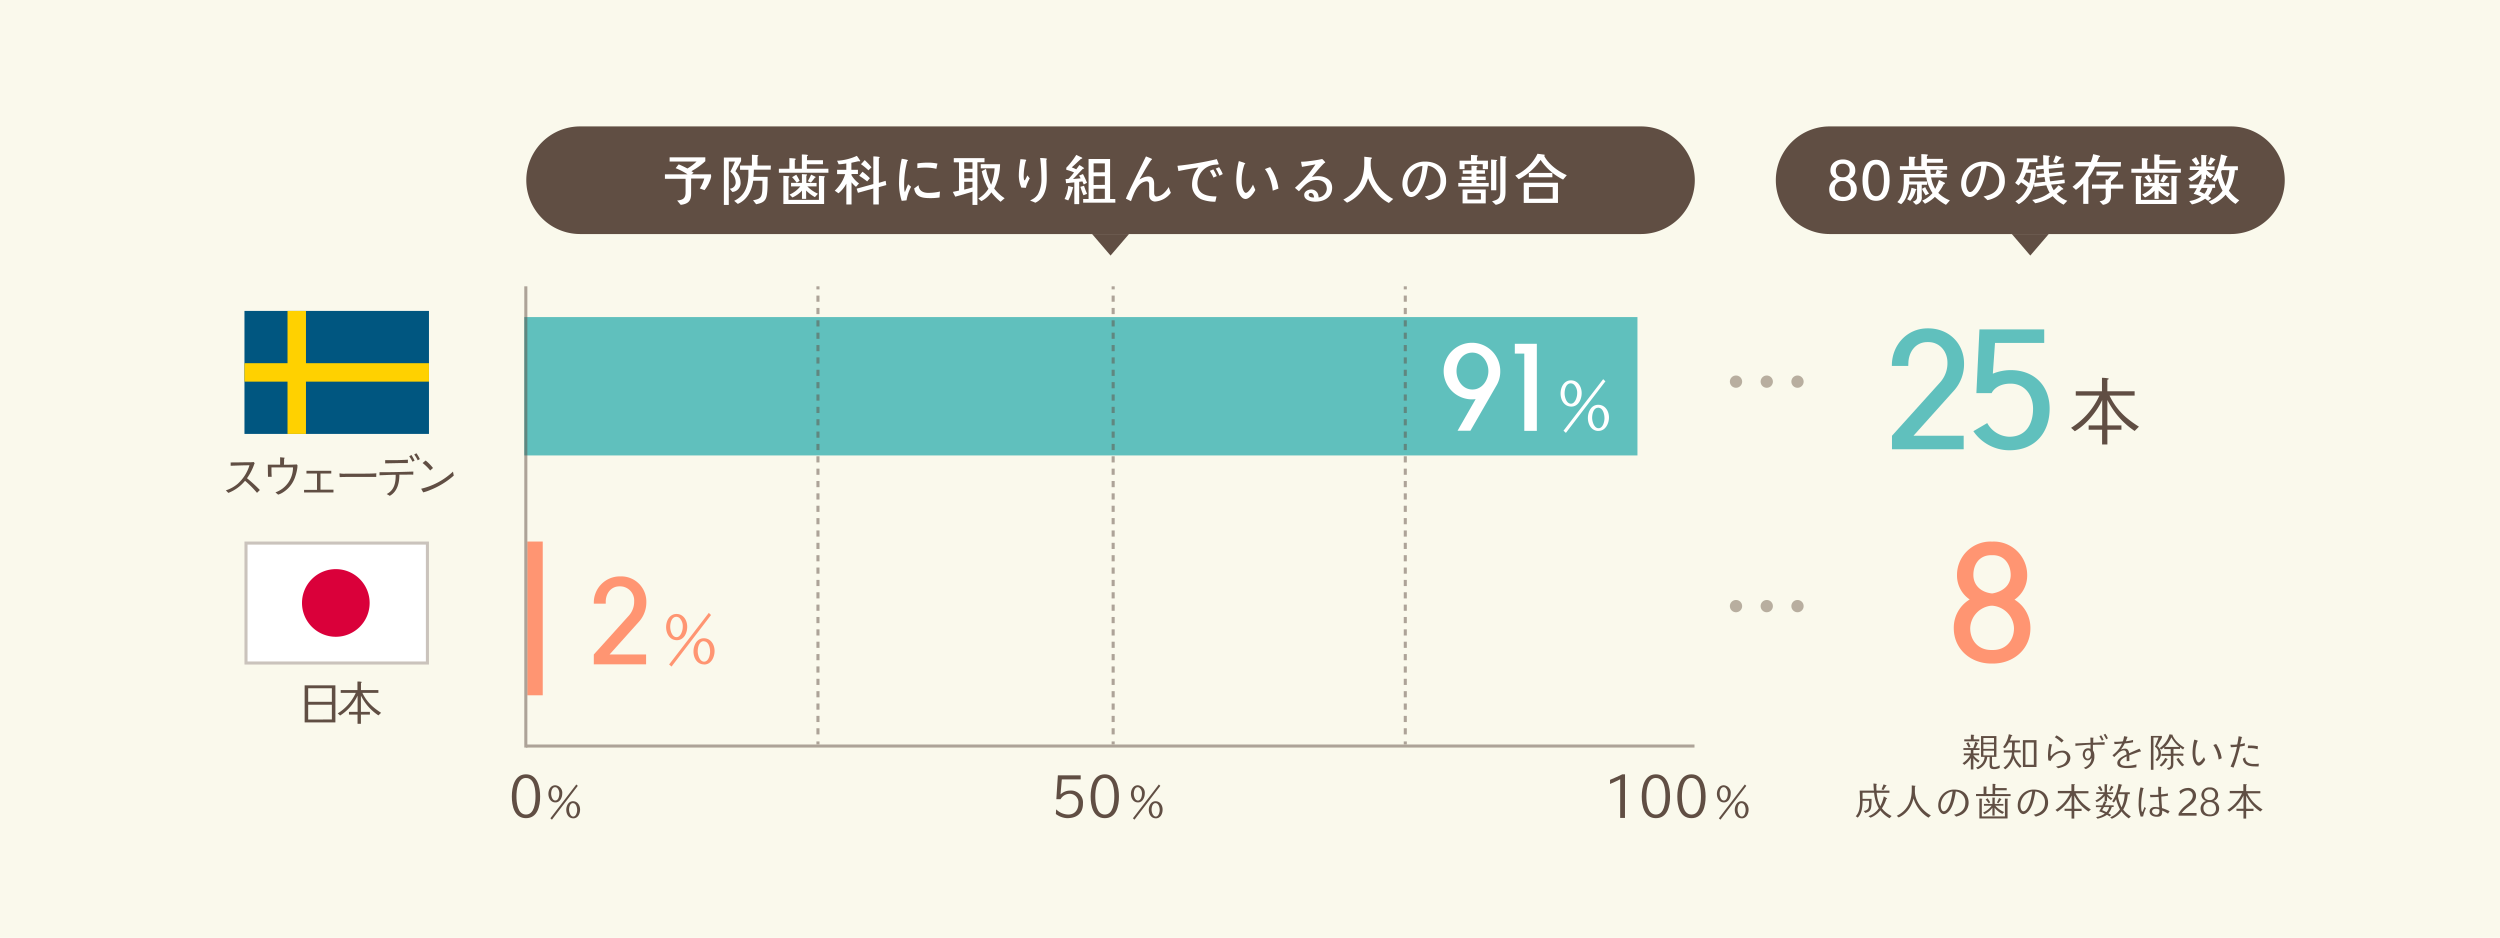 <svg xmlns="http://www.w3.org/2000/svg" viewBox="0 0 813 305"><defs><style>.cls-1{fill:#faf9ec;}.cls-12,.cls-2{fill:#604e43;}.cls-2{fill-rule:evenodd;}.cls-3{fill:#60c0bd;}.cls-4{fill:#ff9572;}.cls-5{fill:#fff;}.cls-6{fill:#cac3bc;}.cls-7{fill:#da003a;}.cls-8{fill:#005680;}.cls-9{fill:#ffd100;}.cls-10{opacity:0.5;}.cls-11{fill:#756452;}.cls-13,.cls-14{fill:none;stroke:#604e43;stroke-miterlimit:10;}.cls-14{stroke-dasharray:2.01 2.01;}</style></defs><title>graph</title><g id="レイヤー_2" data-name="レイヤー 2"><g id="contents"><rect class="cls-1" width="813" height="305"/><path class="cls-2" d="M188.65,41.11h345a17.5,17.5,0,0,1,0,35h-345a17.5,17.5,0,1,1,0-35Z"/><path class="cls-2" d="M595,41.11H725.5a17.5,17.5,0,0,1,0,35H595a17.5,17.5,0,1,1,0-35Z"/><rect class="cls-3" x="170.5" y="103.11" width="362" height="45"/><rect class="cls-4" x="171.5" y="176.11" width="5" height="50"/><rect class="cls-5" x="80" y="176.61" width="59" height="39"/><path class="cls-6" d="M138.5,177.11v38h-58v-38h58m1-1h-60v40h60v-40Z"/><path class="cls-7" d="M120.21,196.08a11,11,0,1,1-11-11A11,11,0,0,1,120.21,196.08Z"/><rect class="cls-8" x="79.5" y="101.11" width="60" height="40"/><rect class="cls-9" x="93.5" y="101.11" width="6" height="40"/><rect class="cls-9" x="79.5" y="118.11" width="60" height="6"/><g class="cls-10"><circle class="cls-11" cx="564.55" cy="124.11" r="2"/><circle class="cls-11" cx="574.55" cy="124.11" r="2"/><circle class="cls-11" cx="584.55" cy="124.11" r="2"/></g><g class="cls-10"><circle class="cls-11" cx="564.55" cy="197.11" r="2"/><circle class="cls-11" cx="574.55" cy="197.11" r="2"/><circle class="cls-11" cx="584.55" cy="197.11" r="2"/></g><polygon class="cls-2" points="361.15 83.11 355.15 76.11 367.15 76.11 361.15 83.11"/><polygon class="cls-2" points="660.25 83.11 654.25 76.11 666.25 76.11 660.25 83.11"/><path class="cls-3" d="M635.62,126.81l-13.36,14.9h16.33v4.4H615.27v-4.4l15.62-17.32a9.35,9.35,0,0,0,2.42-6.43c0-3.68-2.53-6.71-6.21-6.71h-.33c-3.68,0-6,3-6.16,6.65l-.05,1.1h-5.33v-.22c.05-6.6,4.95-12,11.6-12h.28c6.65.05,11.6,4.84,11.6,11.49A12.94,12.94,0,0,1,635.62,126.81Z"/><path class="cls-3" d="M642.72,127.85l1-20.73h21.06v4.4h-16l-.71,10a15.45,15.45,0,0,1,5.77-1.16c7.75,0,12.7,5.11,12.7,12.54s-4.4,13.53-13.09,13.53a14.18,14.18,0,0,1-11.71-6.21l4.51-2.64a8.5,8.5,0,0,0,7.15,4.45c5.5,0,7.75-4.18,7.75-9.13,0-4.51-2.8-8.14-7.31-8.14-4.89,0-6.16,3.08-6.16,3.08Z"/><path class="cls-4" d="M648.08,215.79h-.5c-6.76,0-12.21-4.73-12.21-11.49a10.7,10.7,0,0,1,5.17-9.35,9.43,9.43,0,0,1-4.12-8,10.87,10.87,0,0,1,11.22-10.83H648A10.87,10.87,0,0,1,659.24,187a9.43,9.43,0,0,1-4.12,8,10.7,10.7,0,0,1,5.17,9.35C660.29,211.06,654.84,215.79,648.08,215.79Zm.05-18.81h-.6a7.61,7.61,0,0,0-6.82,7.31c0,3.79,2.42,7.09,6.87,7.09h.5c4.45,0,6.87-3.3,6.87-7.09A7.61,7.61,0,0,0,648.13,197ZM648,180.54h-.38c-4.12,0-5.88,3.19-5.88,6.43s2.31,5.55,5.88,6H648c3.63-.66,5.88-2.86,5.88-6S652.09,180.54,648,180.54Z"/><path class="cls-5" d="M486.82,125.07l-8.64,15H474l5.88-10.28a9.8,9.8,0,0,1-1.08.08,9.2,9.2,0,1,1,9.08-9.2A8.89,8.89,0,0,1,486.82,125.07Zm-8-10.4c-3.32,0-5.16,3.12-5.16,6s1.92,6,5.16,6,5.2-3.08,5.2-6S482,114.67,478.78,114.67Z"/><path class="cls-5" d="M499.78,140.11H495.7V115h-3.08v-3.2h7.16Z"/><path class="cls-5" d="M511,132.22c-2.33,0-3.5-2.15-3.5-4.25s1.14-4.28,3.38-4.28,3.48,2.06,3.48,4.14S513.25,132.22,511,132.22ZM522.08,124l-12.85,16.77-.78-.69,12.9-16.77Zm-10.22,1.08a1.64,1.64,0,0,0-1.05-.41c-1.55,0-2,2-2,3.23s.57,3.38,2.08,3.38c1.35,0,2-2.2,2-3.27A3.77,3.77,0,0,0,511.85,125.06Zm8,15.07c-2.33,0-3.48-2.13-3.48-4.21s1.12-4.3,3.36-4.3,3.5,2,3.5,4.16C523.22,137.75,522.1,140.13,519.83,140.13Zm-.16-7.55c-1.51,0-1.94,2.1-1.94,3.27s.64,3.39,2.08,3.39,1.94-2.17,1.94-3.25C521.76,134.71,521.32,132.58,519.67,132.58Z"/><path class="cls-4" d="M207.95,202l-9.72,10.84h11.88v3.2h-17v-3.2l11.36-12.6a6.8,6.8,0,0,0,1.76-4.68,4.6,4.6,0,0,0-4.52-4.88h-.24c-2.68,0-4.4,2.16-4.48,4.84l0,.8h-3.88v-.16a8.5,8.5,0,0,1,8.44-8.72h.2a8.18,8.18,0,0,1,8.44,8.36A9.42,9.42,0,0,1,207.95,202Z"/><path class="cls-4" d="M220.12,208.19c-2.33,0-3.5-2.15-3.5-4.25s1.14-4.28,3.38-4.28,3.48,2.06,3.48,4.14S222.41,208.19,220.12,208.19ZM231.23,200l-12.85,16.77-.78-.69,12.9-16.77ZM221,201a1.64,1.64,0,0,0-1.05-.41c-1.55,0-2,2-2,3.23s.57,3.38,2.08,3.38c1.35,0,2-2.2,2-3.27A3.77,3.77,0,0,0,221,201Zm8,15.07c-2.33,0-3.48-2.13-3.48-4.21s1.12-4.3,3.36-4.3,3.5,2,3.5,4.16C232.38,213.72,231.26,216.1,229,216.1Zm-.16-7.55c-1.51,0-1.94,2.1-1.94,3.27s.64,3.38,2.08,3.38,1.94-2.17,1.94-3.25C230.92,210.68,230.48,208.55,228.83,208.55Z"/><path class="cls-12" d="M171.05,266.07c-3.8,0-4.6-4-4.6-7.06s.88-7.2,4.6-7.2,4.6,4.1,4.6,7.2S174.85,266.07,171.05,266.07Zm0-13.08c-2.74,0-3.1,3.92-3.1,6s.38,5.9,3.1,5.9,3.1-3.84,3.1-5.9S173.87,253,171.05,253Z"/><path class="cls-12" d="M180.63,260.95c-1.53,0-2.29-1.41-2.29-2.78s.75-2.8,2.22-2.8a2.43,2.43,0,0,1,2.28,2.71C182.83,259.37,182.13,260.95,180.63,260.95Zm7.27-5.39-8.41,11-.51-.45,8.44-11Zm-6.69.7a1.07,1.07,0,0,0-.69-.27c-1,0-1.29,1.32-1.29,2.11s.37,2.22,1.36,2.22,1.29-1.44,1.29-2.14A2.47,2.47,0,0,0,181.21,256.26Zm5.22,9.86c-1.53,0-2.28-1.39-2.28-2.75s.73-2.81,2.2-2.81,2.29,1.33,2.29,2.72S187.92,266.13,186.44,266.13Zm-.1-4.94c-1,0-1.27,1.38-1.27,2.14s.42,2.22,1.36,2.22,1.27-1.42,1.27-2.13S187.41,261.19,186.33,261.19Z"/><path class="cls-12" d="M347,266.07a6.62,6.62,0,0,1-3.64-1.36l.1-1.52a5.71,5.71,0,0,0,3.94,1.7c2.18,0,3.3-1.6,3.3-3.66a2.81,2.81,0,0,0-2.94-3.08,3.37,3.37,0,0,0-2.86,1.76h-1.38l.5-7.78h7.42v1.32h-6.14l-.42,4.88a4.65,4.65,0,0,1,3.12-1.24,3.88,3.88,0,0,1,4.18,4.18C352.2,264.55,350.16,266.07,347,266.07Z"/><path class="cls-12" d="M359.28,266.07c-3.8,0-4.6-4-4.6-7.06s.88-7.2,4.6-7.2,4.6,4.1,4.6,7.2S363.08,266.07,359.28,266.07Zm0-13.08c-2.74,0-3.1,3.92-3.1,6s.38,5.9,3.1,5.9,3.1-3.84,3.1-5.9S362.1,253,359.28,253Z"/><path class="cls-12" d="M370.07,260.95c-1.53,0-2.29-1.41-2.29-2.78s.75-2.8,2.22-2.8a2.43,2.43,0,0,1,2.28,2.71C372.27,259.37,371.56,260.95,370.07,260.95Zm7.27-5.39-8.41,11-.51-.45,8.44-11Zm-6.69.7A1.07,1.07,0,0,0,370,256c-1,0-1.29,1.32-1.29,2.11s.37,2.22,1.36,2.22,1.29-1.44,1.29-2.14A2.47,2.47,0,0,0,370.65,256.26Zm5.22,9.86c-1.53,0-2.28-1.39-2.28-2.75s.73-2.81,2.2-2.81,2.29,1.33,2.29,2.72S377.36,266.13,375.87,266.13Zm-.1-4.94c-1,0-1.27,1.38-1.27,2.14s.42,2.22,1.36,2.22,1.27-1.42,1.27-2.13S376.85,261.19,375.77,261.19Z"/><path class="cls-12" d="M528.44,266h-1.56V253.43c-1.08.54-2.18,1.06-3.3,1.52v-1.34c1.34-.56,2.68-1.16,4-1.8h.88Z"/><path class="cls-12" d="M538.5,266.07c-3.8,0-4.6-4-4.6-7.06s.88-7.2,4.6-7.2,4.6,4.1,4.6,7.2S542.3,266.07,538.5,266.07Zm0-13.08c-2.74,0-3.1,3.92-3.1,6s.38,5.9,3.1,5.9,3.1-3.84,3.1-5.9S541.32,253,538.5,253Z"/><path class="cls-12" d="M550.06,266.07c-3.8,0-4.6-4-4.6-7.06s.88-7.2,4.6-7.2,4.6,4.1,4.6,7.2S553.86,266.07,550.06,266.07Zm0-13.08c-2.74,0-3.1,3.92-3.1,6s.38,5.9,3.1,5.9,3.1-3.84,3.1-5.9S552.88,253,550.06,253Z"/><path class="cls-12" d="M560.63,260.95c-1.53,0-2.29-1.41-2.29-2.78s.75-2.8,2.21-2.8a2.43,2.43,0,0,1,2.28,2.71C562.83,259.37,562.13,260.95,560.63,260.95Zm7.27-5.39-8.41,11-.51-.45,8.44-11Zm-6.69.7a1.07,1.07,0,0,0-.69-.27c-1,0-1.29,1.32-1.29,2.11s.37,2.22,1.36,2.22,1.29-1.44,1.29-2.14A2.47,2.47,0,0,0,561.21,256.26Zm5.22,9.86c-1.53,0-2.28-1.39-2.28-2.75s.73-2.81,2.2-2.81,2.29,1.33,2.29,2.72S567.92,266.13,566.44,266.13Zm-.1-4.94c-1,0-1.27,1.38-1.27,2.14s.42,2.22,1.36,2.22,1.27-1.42,1.27-2.13S567.41,261.19,566.34,261.19Z"/><g class="cls-10"><rect class="cls-12" x="171.05" y="242.11" width="380" height="1"/><rect class="cls-12" x="170.5" y="93.11" width="1" height="150"/><line class="cls-13" x1="266" y1="93.11" x2="266" y2="94.11"/><line class="cls-14" x1="266" y1="96.12" x2="266" y2="240.1"/><line class="cls-13" x1="266" y1="241.11" x2="266" y2="242.11"/><line class="cls-13" x1="362" y1="93.11" x2="362" y2="94.11"/><line class="cls-14" x1="362" y1="96.12" x2="362" y2="240.1"/><line class="cls-13" x1="362" y1="241.11" x2="362" y2="242.11"/><line class="cls-13" x1="457" y1="93.11" x2="457" y2="94.11"/><line class="cls-14" x1="457" y1="96.12" x2="457" y2="240.1"/><line class="cls-13" x1="457" y1="241.11" x2="457" y2="242.11"/></g><path class="cls-5" d="M231.27,57.49c0,.05-.14.52-.16.6a11.28,11.28,0,0,1-2,3.74l-1.53-.54a11.48,11.48,0,0,0,1.44-3.22h-4.27v4.88c0,2.24-.76,3.34-3.38,3.67l-1.17-1.41c1.89-.18,2.75-.71,2.75-2.64V58.14h-6.72V56.69h7.36a21.66,21.66,0,0,0-3.87-2c.34-.42.65-.83,1-1.25.9.4,1.91.85,2.81,1.36a14.67,14.67,0,0,0,3-2.28l-8.77,0V51.16h11.61v1.25a21.33,21.33,0,0,1-4.52,3.25,6.69,6.69,0,0,1,.72.52l-.74.51h6.39Z"/><path class="cls-5" d="M241,52.37c-.58,1.14-1.24,2.2-1.84,3.34a4.72,4.72,0,0,1,1.67,3.49,2.9,2.9,0,0,1-2.67,3.23l-.85-1.07a2,2,0,0,0,1.93-2,4.49,4.49,0,0,0-1.75-3.52A28,28,0,0,0,239,52.54h-2V66.65H235.4V51.24H241Zm9.63,2.8h-5.47c0,.72-.05,1.57-.14,2.35h4.61c0,1.54,0,3.76-.14,5.06-.23,2.38-.88,3.36-3.6,3.83l-1-1.28c2.29-.4,2.83-.92,3-3.11.05-.85.05-2,.05-2.84v-.4h-3c-.49,3.23-1.89,6.18-5,7.53l-1.19-1c3.75-1.79,4.63-5.13,4.63-9,0-.36,0-.74,0-1.1h-2.72V53.82h3.87v-3.5l1.85.11c.11,0,.23.05.23.18a.37.37,0,0,1-.27.31v2.91h4.34Z"/><path class="cls-5" d="M269.41,56.17H253.29v-1.3h3.42V51.43c.59,0,1.26.05,1.8.13.11,0,.25.07.25.2s-.16.25-.29.31v2.8h2.29V50.24c.58,0,1.15,0,1.71.11.11,0,.25.07.25.2s-.18.22-.29.25v1.3h5.2v1.32h-5.24v1.45h7ZM268,57.74v8.6H254.75V57.18l1.62.11c.13,0,.31.05.31.22s-.14.23-.27.27V65h9.9V57.18l1.64.11c.11,0,.27.05.27.18A.31.31,0,0,1,268,57.74Zm-3,6.36a12.28,12.28,0,0,1-2.84-2.15v2.73H260.8V62a9.47,9.47,0,0,1-3.1,2.22l-.94-.94a9,9,0,0,0,3.49-2.66h-3V59.47h3.53V56.62l1.42.09c.11,0,.25,0,.25.18s-.16.18-.23.22v2.37h3.33v1.14h-3A10.68,10.68,0,0,0,266,63Zm-5.91-4.7a20.36,20.36,0,0,0-1.51-1.79l1.37-.79a18.3,18.3,0,0,1,1.1,2ZM265,57.78c-.41.54-.83,1.08-1.3,1.59l-1-.45a23.58,23.58,0,0,0,1.08-2.13l1.35.67a.16.16,0,0,1,.09.14C265.3,57.72,265.14,57.78,265,57.78Z"/><path class="cls-5" d="M279.43,52.48a.81.81,0,0,1-.29-.05c-.76.18-1.51.34-2.27.51v2.28H279v1.37h-2.09V57a8.81,8.81,0,0,0,2.45,2.66l-1,1.1a8.63,8.63,0,0,1-1.44-1.48v7.21h-1.69V59.73a9.94,9.94,0,0,1-2.56,3.13L271.46,62a12,12,0,0,0,3.39-5.38h-2.63V55.21h3V53.15a19.39,19.39,0,0,1-2.48.29l-.52-1.17a17.2,17.2,0,0,0,6.43-1.59,16.13,16.13,0,0,1,1.1,1.63C279.7,52.46,279.56,52.48,279.43,52.48Zm8.8,7.71-2.45.67V66.5H284l0-5.19-5,1.39-.43-1.34,5.44-1.5v-9a11.45,11.45,0,0,1,1.75.14c.13,0,.29.07.29.24s-.14.2-.25.23v8l2.21-.67ZM282,59a25.76,25.76,0,0,0-2.59-1.83c.36-.43.7-.88,1.08-1.32a20.53,20.53,0,0,1,2.4,2.11Zm.41-3.61a20.28,20.28,0,0,0-2.43-2c.43-.43.83-.9,1.24-1.32a27,27,0,0,1,2.2,2.33Z"/><path class="cls-5" d="M294.8,65.15c-.52.07-1,.11-1.57.16a18.94,18.94,0,0,1-.85-6.43,34.93,34.93,0,0,1,.86-7.25,11.25,11.25,0,0,1,1.89.38.17.17,0,0,1,.13.14c0,.09-.16.22-.23.27a28.68,28.68,0,0,0-1,7.62c0,.38,0,2.37.27,2.38v0c.34-.83.65-1.66,1-2.49.36.27.68.54,1,.81A13.71,13.71,0,0,0,294.8,65.15Zm10.73-.92a21.87,21.87,0,0,1-2.86.2c-2.48,0-5-.2-5.37-3.2.5-.25.92-.69,1.44-1,.07,1.81,1.48,2.49,3.1,2.49a17.11,17.11,0,0,0,3.84-.43C305.62,63,305.59,63.59,305.54,64.23Zm-1-9.32a14.79,14.79,0,0,0-3.78-.4,15.5,15.5,0,0,0-2.43.18c0-.52,0-1,0-1.55a25.42,25.42,0,0,1,3.71-.25,15.07,15.07,0,0,1,2.85.31C304.72,53.76,304.62,54.34,304.51,54.9Z"/><path class="cls-5" d="M320.15,52.77h-2.3V66.65h-1.6v-4.3c-1.85.56-3.71,1.1-5.6,1.61l-.79-1.55,2-.43v-9.2h-1.69V51.43h10Zm-3.91,2.11V52.77h-2.68v2.11Zm0,3.07V56h-2.68v2Zm0,1.17h-2.68v2.53c.9-.2,1.8-.43,2.68-.69Zm9.15,6.5a17.78,17.78,0,0,1-3-3.07,8.81,8.81,0,0,1-3.24,2.85l-1-.83a9.75,9.75,0,0,0,3.29-3.18,19.92,19.92,0,0,1-2.18-5.71l1.39-.78a18.56,18.56,0,0,0,1.66,5.19,17.5,17.5,0,0,0,1.13-5.35h-4.5V53.39h6.28a18.16,18.16,0,0,1-1.91,7.91,13.21,13.21,0,0,0,3.4,3.16Z"/><path class="cls-5" d="M334.87,58a12.68,12.68,0,0,0-1.26,3.07c-.49,0-1-.05-1.46-.07a10,10,0,0,1-.83-3.78,27.57,27.57,0,0,1,.25-3.45c.09-.67.18-1.34.25-2a10.65,10.65,0,0,1,1.73.16c.09,0,.18.07.18.18a.48.48,0,0,1-.16.27c-.05.23-.13.45-.18.69a20.84,20.84,0,0,0-.49,4.23c0,.22,0,1.35.32,1.35.16,0,.77-1.43.88-1.61ZM340.26,52c.07,2.06.14,4.14.14,6.2,0,3-.72,6.4-3.73,7.73a8.13,8.13,0,0,0-1.42-.58c-.07,0-.16-.05-.16-.14s.05-.09.09-.11a9.12,9.12,0,0,0,1.08-.61,5.1,5.1,0,0,0,1.24-1.25,10.25,10.25,0,0,0,1.17-5.13,56.13,56.13,0,0,0-.41-6.72,13.1,13.1,0,0,1,2,.14c.09,0,.18.11.18.2A.41.41,0,0,1,340.26,52Z"/><path class="cls-5" d="M348.88,61.23a15.45,15.45,0,0,1-1.48,3.94l-1.21-.45a11.55,11.55,0,0,0,1.21-4.25l1.49.4A.19.19,0,0,1,349,61C349,61.12,348.95,61.19,348.88,61.23ZM352.44,60a9.78,9.78,0,0,1-.43-1c-.36.05-.7.09-1.06.13v7.26h-1.58V59.31l-2.68.27-.16-1.34a7.47,7.47,0,0,0,1-.09,21.33,21.33,0,0,0,1.75-2.08,15.9,15.9,0,0,0-2.52-.85v-.67A25,25,0,0,0,350,50.37c.52.24,1,.49,1.55.74.13.05.41.16.41.31s-.29.24-.43.24c-1,.92-2.21,2.11-3,2.76.49.2,1,.42,1.46.63.34-.43.72-.92,1-1.37a7.89,7.89,0,0,1,1.57,1c0,.18-.29.22-.41.22-1.06,1.08-2.09,2.24-3.21,3.31l2.48-.22a8.69,8.69,0,0,0-.52-.88l1.28-.51c.49.92,1,2.06,1.31,2.84Zm-.11,3.5a26.39,26.39,0,0,1-1-2.75l1.19-.34a24.15,24.15,0,0,0,1,2.62Zm10.39,2.4H352.24V64.71H354v-13h7v13h1.69Zm-3.42-9.88V53.13h-3.66v2.93Zm0,4.1V57.32h-3.66v2.84Zm0,4.55V61.37h-3.66v3.34Z"/><path class="cls-5" d="M375.64,65.54a1.92,1.92,0,0,1-1.93-2c0-.52,0-1.07,0-1.59V60.27c0-.61-.05-1.3-.85-1.3a1.87,1.87,0,0,0-.54.09c-2.66.69-3.65,4.08-4.52,6.36l-1.67-.83c.7-1.68,1.49-3.34,2.3-5,.94-1.92,1.84-3.83,2.79-5.73.49-1,.94-2,1.46-3,.61.25,1.22.47,1.82.76a.21.21,0,0,1,.14.18c0,.11-.14.18-.23.2-1.22,1.72-2.25,3.56-3.29,5.38a8.38,8.38,0,0,0-.56,1,5.93,5.93,0,0,1,2.77-1c1.58,0,2,1.1,2,2.49,0,.92,0,1.84,0,2.76,0,.6.14,1.28.86,1.28a4.06,4.06,0,0,0,2.38-1.19,8.46,8.46,0,0,0,1.49-1.9c.22.63.45,1.26.7,1.88A7,7,0,0,1,375.64,65.54Z"/><path class="cls-5" d="M395.77,53.53a7.54,7.54,0,0,0-2.2.34,6.2,6.2,0,0,0-4.16,5.75c0,3.67,3.24,4.26,6.19,4.25q-.16.87-.38,1.73a12.33,12.33,0,0,1-4.05-.61,5,5,0,0,1-3.51-4.84,8.54,8.54,0,0,1,1.49-4.91c.2-.27.4-.54.59-.79-2.18.34-4.36.74-6.52,1.19-.09-.56-.2-1.14-.31-1.72a99.08,99.08,0,0,0,12.8-2.17c.07.18.63,1.55.63,1.63S395.89,53.53,395.77,53.53Zm-1.15,4.23a16.41,16.41,0,0,0-1.19-2.22l1.15-.45a20.39,20.39,0,0,1,1.12,2.17Zm1.94-.61a13.36,13.36,0,0,0-1.21-2.31l1.1-.47a12.11,12.11,0,0,1,1.19,2.24Z"/><path class="cls-5" d="M405.05,64.71a1.76,1.76,0,0,1-1.17-.49c-1.46-1.34-1.84-3.79-1.84-5.67a26.45,26.45,0,0,1,.83-6.16c.22.05,1.44.43,1.73.56s.36.16.36.25-.14.22-.25.23a17,17,0,0,0-.81,3.36,15.71,15.71,0,0,0-.11,2.26,7.27,7.27,0,0,0,.36,2.4c.13.4.5,1.26,1,1.26.85,0,2-2,2.32-2.69.25.58.52,1.16.76,1.75C407.72,62.83,406.31,64.71,405.05,64.71ZM413.89,62a15.79,15.79,0,0,0-1.66-5.66,10.87,10.87,0,0,0-.88-1.35c.56-.24,1.13-.45,1.71-.65a16.05,16.05,0,0,1,2.68,7C415.14,61.55,414.53,61.8,413.89,62Z"/><path class="cls-5" d="M427.68,65.58c-1.33,0-3.55-.47-3.55-2.19,0-1.19,1.28-1.77,2.3-1.77a2.32,2.32,0,0,1,2.18,1.48,4,4,0,0,1,.2,1.12,3,3,0,0,0,2.67-2.82c0-1.93-1.51-2.87-3.29-2.87-2.65,0-4.12,1.92-5.78,3.67-.43-.38-.88-.74-1.3-1.12a36.76,36.76,0,0,0,6.59-7.48.39.39,0,0,0,.07-.11l0,0-.14,0c-1.4.27-2.81.52-4.23.78l-.31-1.68.31,0a20.53,20.53,0,0,0,2.36-.2,36.69,36.69,0,0,0,4.21-.69,6.74,6.74,0,0,1,1,1.08c0,.14-.23.23-.34.27-1.44,1.39-2.68,3-4,4.5a9.06,9.06,0,0,1,2.11-.25c2.32,0,4.47,1.19,4.47,3.78C433.17,64.28,430.51,65.58,427.68,65.58Zm-1.4-2.82a.6.6,0,0,0-.69.63c0,.65.9.83,1.41.83l.34,0C427.29,63.59,427,62.76,426.28,62.76Z"/><path class="cls-5" d="M451.66,66c-3.22-1.63-5.44-4.77-6.77-8.08a16.75,16.75,0,0,1-1.1,2.71,12.48,12.48,0,0,1-5.73,5.28l-1.22-1c4.77-2.38,6.82-6.65,6.82-11.85,0-.7,0-1.39,0-2.1l2.16.24c.13,0,.31.05.31.22s-.2.25-.31.29c-.07.72-.07,1.45-.07,2.17a12.85,12.85,0,0,0,2.9,7.19,13.9,13.9,0,0,0,4.43,3.63Z"/><path class="cls-5" d="M466.81,64.37a8.28,8.28,0,0,1-2.2.72c-.4-.43-.85-.81-1.28-1.21,2.83-.54,5.11-1.72,5.11-5a4.79,4.79,0,0,0-4.09-5,11.16,11.16,0,0,1-.18,1.12c-.16,1-.32,2-.58,2.91-.54,1.93-1.55,4.52-3.28,5.66a2.61,2.61,0,0,1-1.49.51,2.48,2.48,0,0,1-1.67-.94,5.37,5.37,0,0,1-1.08-3.45,7.19,7.19,0,0,1,7.45-7.14c3.75,0,6.75,2.2,6.75,6.18A5.78,5.78,0,0,1,466.81,64.37ZM462.55,54c-1.71,0-3.67,1.73-4.32,3.25a6.32,6.32,0,0,0-.52,2.51c0,.76.29,2.69,1.31,2.69a1.46,1.46,0,0,0,1-.61c1.68-1.66,2.4-5.53,2.56-7.84Z"/><path class="cls-5" d="M484.11,60.67h-9.88V59.49h4.29v-.92h-3.21V57.45h3.21v-.94h-2.84V55.39h2.83V53.87l1.73.07a.23.23,0,0,1,.22.22c0,.13-.16.16-.27.22v1h2.72v1.12h-2.75v.94h3v1.12h-3v.92h4ZM483.88,55H482.2V53.4h-5.92V55h-1.64V52.25h3.73V50.39l1.89.09c.13,0,.31.09.31.24s-.14.23-.27.29v1.25h3.58Zm-.72,11.15h-7.53V61.61h7.53Zm-1.57-1.25v-2.1h-4.38v2.1Zm5-12.45v9.43h-1.69v-10l1.73.14c.09,0,.27.07.27.16S486.69,52.37,486.56,52.43Zm3-1.07V62.31c0,2.24-.47,3.78-3.17,4.3l-1.22-1.16c2.38-.58,2.7-1.26,2.7-3.42l0-11.31,1.85.2c.07,0,.14.07.14.14S489.71,51.33,489.58,51.36Z"/><path class="cls-5" d="M508.32,58.41A19.13,19.13,0,0,1,501,52a19.73,19.73,0,0,1-7.11,6.29l-1.13-1.21A15,15,0,0,0,500,50l2.16.29c.09,0,.2.05.2.16s-.13.2-.2.23c1.42,2.76,4.56,5.06,7.36,6.29ZM506.65,66H495.52V59.42h11.13Zm-1.82-8.35h-7.65V56.24h7.65Zm.11,6.94V60.83H497.2v3.81Z"/><path class="cls-5" d="M599.31,65.38c-2.49,0-4.45-1.08-4.45-3.85a3.65,3.65,0,0,1,2.29-3.36,2.83,2.83,0,0,1-1.89-2.85c0-2.24,2.05-3.47,4.07-3.47s4,1.26,4,3.47a2.8,2.8,0,0,1-1.8,2.85,3.49,3.49,0,0,1,2.29,3.36C603.79,64.23,601.72,65.38,599.31,65.38Zm0-6.5a2.39,2.39,0,0,0-2.63,2.57A2.46,2.46,0,0,0,599.31,64a2.28,2.28,0,0,0,2.57-2.6A2.38,2.38,0,0,0,599.33,58.88Zm0-5.62a2.06,2.06,0,0,0-2.29,2.2c0,1.52.83,2.19,2.29,2.19a2.08,2.08,0,0,0,2.18-2.19A2,2,0,0,0,599.33,53.26Z"/><path class="cls-5" d="M610.11,65.31c-3.62,0-4.43-3.65-4.43-6.61s.74-6.74,4.43-6.74,4.39,3.76,4.39,6.74S613.7,65.31,610.11,65.31Zm0-11.83c-2.29,0-2.56,3.52-2.56,5.22s.32,5.11,2.56,5.11,2.54-3.41,2.54-5.11S612.47,53.48,610.09,53.48Z"/><path class="cls-5" d="M632.83,66.61a15.9,15.9,0,0,1-3.6-2.6A10.81,10.81,0,0,1,626,66.25l-.9-1a9.28,9.28,0,0,0,3.35-2.47,12.8,12.8,0,0,1-2-5.06h-5.53l0,1.3h5.78v1.07h-1.75c0,1.19,0,2.6,0,3.81a2.32,2.32,0,0,1-1.91,2.66l-1-1c.86-.25,1.39-.67,1.39-1.54,0-1.34,0-2.66,0-4h-2.63c-.09,2.1-.85,5-2.56,6.38L617,65.72c1.76-1.77,2.11-4.41,2.11-6.79,0-.78,0-1.57,0-2.35h7.06c-.07-.43-.14-.88-.2-1.32h-8.12V54.05h2.93V50.93l1.37.07a4.92,4.92,0,0,1,.52,0,.21.21,0,0,1,.2.2.34.34,0,0,1-.27.29v2.55h2.21V50.13a15.1,15.1,0,0,1,1.86.11c.11,0,.27.05.27.2s-.18.25-.31.29v.94h5.2v1.25h-5.2V54h6.59v1.19h-5.46c0,.45.05.9.13,1.35h1.55c.16-.43.25-.88.41-1.32l1.42.31c.13,0,.47.07.47.27s-.18.22-.29.22c-.16.18-.31.36-.47.52h2.13v1.17H628a11.49,11.49,0,0,0,1.31,3.72,11.75,11.75,0,0,0,1.24-2.95l1.78.9a.31.31,0,0,1,.16.25c0,.2-.25.29-.41.31a17.33,17.33,0,0,1-1.76,2.78,10.83,10.83,0,0,0,3.78,2.44ZM623,61.88a8.46,8.46,0,0,1-1.8,3.45l-1-.54a9.44,9.44,0,0,0,1.4-3.72,14.47,14.47,0,0,1,1.55.45.18.18,0,0,1,.07.13C623.2,61.75,623.05,61.84,623,61.88Zm3.22,1.64A24.42,24.42,0,0,1,625,61.41c.36-.18.72-.36,1.08-.56a11.68,11.68,0,0,0,1.24,2.1Z"/><path class="cls-5" d="M648.51,64.37a8.26,8.26,0,0,1-2.2.72c-.4-.43-.85-.81-1.28-1.21,2.83-.54,5.11-1.72,5.11-5a4.79,4.79,0,0,0-4.09-5,10.89,10.89,0,0,1-.18,1.12c-.16,1-.32,2-.58,2.91-.54,1.93-1.55,4.52-3.28,5.66a2.61,2.61,0,0,1-1.49.51,2.48,2.48,0,0,1-1.67-.94,5.36,5.36,0,0,1-1.08-3.45,7.19,7.19,0,0,1,7.45-7.14c3.75,0,6.75,2.2,6.75,6.18A5.78,5.78,0,0,1,648.51,64.37ZM644.24,54c-1.71,0-3.67,1.73-4.32,3.25a6.32,6.32,0,0,0-.52,2.51c0,.76.29,2.69,1.31,2.69a1.47,1.47,0,0,0,1-.61c1.67-1.66,2.4-5.53,2.56-7.84Z"/><path class="cls-5" d="M671.08,66.56a11.62,11.62,0,0,1-3.55-2.78,14.25,14.25,0,0,1-5.65,2.31l-1-1.08a12.45,12.45,0,0,0,5.67-2.38,12.15,12.15,0,0,1-1.08-2.37l-3.91.52-.07-1.19a10.48,10.48,0,0,1-5,6.81l-1.1-.94a8.78,8.78,0,0,0,4-4.59,22.61,22.61,0,0,0-2.14-1.57,7.39,7.39,0,0,1-.83,1l-1.1-.83a13.25,13.25,0,0,0,2.75-6.7h-2.2V51.52h6.68v1.23H660c-.22.78-.45,1.57-.74,2.35H662v.4a17.88,17.88,0,0,1-.47,4l3.62-.4c-.09-.51-.2-1-.27-1.54l-2.34.25-.13-1.17,2.3-.24c-.05-.49-.09-1-.14-1.48l-2.39.24L662.08,54l2.43-.22c-.05-1.1-.07-2.2-.07-3.32.49,0,1,.09,1.46.14a3.22,3.22,0,0,1,.58.07.21.21,0,0,1,.11.16c0,.14-.23.29-.34.34,0,.49,0,1,0,1.48,0,.33,0,.65,0,1l4.83-.47.09,1.25-4.9.43c0,.49.05,1,.11,1.46l4.23-.49L670.7,57l-4.23.45a11.3,11.3,0,0,0,.27,1.52l4.65-.58.07,1.16c-1.48.24-2.94.36-4.43.49a6.74,6.74,0,0,0,.85,1.82,12.45,12.45,0,0,0,1.58-1.64A10.4,10.4,0,0,1,671,61.42c0,.22-.31.24-.47.22A15,15,0,0,1,668.85,63a8.33,8.33,0,0,0,3.44,2.29ZM658.87,56.17a14.68,14.68,0,0,1-.9,2,21.11,21.11,0,0,1,1.93,1.41,15.26,15.26,0,0,0,.52-3.36ZM670,51.61c-.43.49-.78,1-1.22,1.54l-1.08-.45c.29-.72.59-1.43.85-2.17.47.18,1,.34,1.4.54.11.05.36.11.36.27S670.16,51.58,670,51.61Z"/><path class="cls-5" d="M689.67,54.18h-8.39a16.92,16.92,0,0,1-2.14,3.61V66.3h-1.67V59.64a13.09,13.09,0,0,1-2.38,2.1l-1.12-1a17.15,17.15,0,0,0,4.14-4.25,16.53,16.53,0,0,0,1.26-2.37h-4.43V52.7h5a16.66,16.66,0,0,0,.76-2.58l2,.49c.11,0,.25.11.25.25s-.23.23-.34.25c-.14.42-.41,1.07-.65,1.59h7.78Zm.81,7.17h-4v2.42c0,1.77-.9,2.58-2.61,2.84l-1.1-1.17c1-.13,2-.49,2-1.63V61.35h-4.45V60h4.43V58.34l.74.07c.32-.45.72-.87,1-1.34h-4.72V55.79h7v.85a14.45,14.45,0,0,1-2.3,2.38v1h4Z"/><path class="cls-5" d="M709.22,56.17H693.11v-1.3h3.42V51.43c.59,0,1.26.05,1.8.13.11,0,.25.07.25.2s-.16.25-.29.31v2.8h2.29V50.24c.58,0,1.15,0,1.71.11.11,0,.25.07.25.2s-.18.22-.29.25v1.3h5.2v1.32h-5.24v1.45h7Zm-1.42,1.57v8.6H694.57V57.18l1.62.11c.13,0,.31.05.31.22s-.14.23-.27.27V65h9.9V57.18l1.64.11c.11,0,.27.05.27.18A.31.31,0,0,1,707.8,57.74Zm-3,6.36A12.27,12.27,0,0,1,702,61.95v2.73h-1.35V62a9.47,9.47,0,0,1-3.1,2.22l-.94-.94a9,9,0,0,0,3.49-2.66h-3V59.47h3.53V56.62l1.42.09c.11,0,.25,0,.25.18s-.16.18-.23.22v2.37h3.33v1.14h-3A10.68,10.68,0,0,0,705.78,63Zm-5.91-4.7a20.52,20.52,0,0,0-1.51-1.79c.45-.27.92-.52,1.37-.79a18.14,18.14,0,0,1,1.1,2Zm5.94-1.63c-.41.54-.83,1.08-1.3,1.59l-1-.45a23.58,23.58,0,0,0,1.08-2.13l1.35.67a.16.16,0,0,1,.09.14C705.12,57.72,705,57.78,704.85,57.78Z"/><path class="cls-5" d="M720.38,61.1h-.9a6.59,6.59,0,0,1-1.37,2.64c.32.22.65.45,1,.67l-1,.9c-.36-.2-.67-.45-1-.69a11.66,11.66,0,0,1-4.29,1.86l-.88-1.1a8.94,8.94,0,0,0,3.87-1.46,14.82,14.82,0,0,0-2.45-.9,16.62,16.62,0,0,0,1.06-1.82H712V60h2.93a14.09,14.09,0,0,0,.77-1.77l.18.05v-1.7A10.19,10.19,0,0,1,712.55,59l-1-.9a10.46,10.46,0,0,0,3.64-2.82h-3.06V54.11h3.71V50.37l1.62.11c.09,0,.2,0,.2.13s-.12.2-.22.23v3.27h2.74V55.3h-2.61a11,11,0,0,0,2.27,1.7l-1,1a9.73,9.73,0,0,1-1.44-1.26v1.64h-1.1c.16,0,1,.22,1,.36s-.14.2-.25.2c-.16.34-.34.69-.52,1h3.76Zm-6.14-7.21c-.49-.65-1-1.32-1.51-1.93.47-.29.94-.6,1.42-.87.41.71.81,1.43,1.15,2.17C714.94,53.46,714.58,53.67,714.24,53.89ZM716,61.12c-.22.4-.47.78-.7,1.17.52.24,1,.49,1.57.74a4.74,4.74,0,0,0,1-1.92Zm4.16-9c-.4.54-.81,1.08-1.26,1.59-.31-.14-.61-.29-.92-.45a21.83,21.83,0,0,0,.9-2.11c.23.07,1.55.58,1.55.76S720.27,52.14,720.17,52.16ZM727,66.32a12.3,12.3,0,0,1-3.24-3,11.19,11.19,0,0,1-4.45,3.2l-1.1-1A9.73,9.73,0,0,0,722.78,62a16.14,16.14,0,0,1-1.55-4,5.4,5.4,0,0,1-.9,1.14l-1-.71c1.57-2,2.59-5.73,2.92-8.2.65.16,1.3.31,1.93.52.09,0,.16.07.16.2s-.2.24-.31.27c-.27,1-.54,1.92-.86,2.85h4.59v1.28h-1A15.47,15.47,0,0,1,724.83,62a11.72,11.72,0,0,0,3.38,3.14Zm-4.45-11-.25.52a18.13,18.13,0,0,0,1.46,4.71A16.42,16.42,0,0,0,725,55.35Z"/><path class="cls-12" d="M694.19,140.15a25.92,25.92,0,0,1-6.22-5.82,28.58,28.58,0,0,1-2.65-4.24l0,8.26h4.57v1.41h-4.57v4.77h-1.72v-4.77h-4.37v-1.41h4.4l0-8.26c-1.47,3.36-5.17,8.08-8.9,10.14l-1.22-1.1a23.9,23.9,0,0,0,9.2-10.47h-7.67v-1.43h8.52v-4.37c.67,0,1.37.08,2,.18a.17.17,0,0,1,.18.15c0,.18-.3.28-.43.3v3.74h8.87v1.43h-8.15a21.73,21.73,0,0,0,5.3,7,34.48,34.48,0,0,0,4.25,3.09Z"/><path class="cls-12" d="M643.32,248a5.87,5.87,0,0,1-1.58-1.42v3.64h-.83v-3.73a6.66,6.66,0,0,1-2.12,2.25l-.58-.55a6.69,6.69,0,0,0,2.44-2.56h-2V245h2.25v-1.13H638.5v-.6h3.24c.22-.68.43-1.35.6-2a4.35,4.35,0,0,1,1,.44c0,.06-.13.1-.18.1a13.54,13.54,0,0,1-.78,1.5h1.36v.6h-2V245h1.87v.61h-1.85a5.74,5.74,0,0,0,2,1.77Zm.35-6.92h-4.9v-.64h2.16v-1.53a8.69,8.69,0,0,1,1,.08c.05,0,.1,0,.1.09s-.12.13-.18.14v1.22h1.81Zm-3.45,2.05a11.84,11.84,0,0,0-.82-1.43c.25-.1.49-.23.74-.35.23.49.47,1,.66,1.48A6.28,6.28,0,0,1,640.23,243.15Zm10.08,6.58a3.92,3.92,0,0,1-1.72.42c-1,0-1.55-.21-1.55-1.29v-2.68h-.78a4.81,4.81,0,0,1-3.07,4l-.6-.55a3.91,3.91,0,0,0,2.82-3.47h-1.17v-6.76h5v6.75h-1.43v2.33c0,.61.1.95.79.95a3.31,3.31,0,0,0,1.7-.57Zm-1.85-8.22V240H645v1.51Zm0,2.05v-1.5H645v1.5Zm0,2.11v-1.53H645v1.53Z"/><path class="cls-12" d="M656.87,249.72a7.74,7.74,0,0,1-2.14-3.09,6.81,6.81,0,0,1-2.62,3.55l-.58-.51a6.36,6.36,0,0,0,2.75-4.94h-2.64V244h2.67c0-.56,0-1.13,0-1.68v-.87h-1a5.87,5.87,0,0,1-1.35,1.88l-.58-.36a9,9,0,0,0,1.89-4.23c.31.12.65.19,1,.32.05,0,.14.06.14.14s-.15.13-.23.13c-.19.49-.38,1-.6,1.46h3.28v.66h-1.63q0,1.27-.12,2.54h2v.69h-2.09c0,.25,0,.49-.05.74a8.19,8.19,0,0,0,2.46,3.71Zm5.4-.3h-4.42v-8.74h4.42Zm-.87-.72v-7.24h-2.73v7.24Z"/><path class="cls-12" d="M671.41,249.14a8.24,8.24,0,0,1-2.14.69,3.84,3.84,0,0,0-.62-.51s0,0,0,0,0,0,0-.05a6.79,6.79,0,0,0,1.59-.38,2.68,2.68,0,0,0,2-2.33,1.72,1.72,0,0,0-1.89-1.82,4.19,4.19,0,0,0-3.46,2.72l-.76-.17a10.09,10.09,0,0,1-.12-1.65,18.61,18.61,0,0,1,.23-2.68,10.52,10.52,0,0,1,.16-1.07l.92.25a.08.08,0,0,1,.08.08c0,.08-.12.13-.17.14a14.17,14.17,0,0,0-.41,3.12c0,.08,0,.4.12.4a.22.22,0,0,0,.15-.1l.05,0a4.76,4.76,0,0,1,3.56-1.66,2.39,2.39,0,0,1,2.58,2.3A3,3,0,0,1,671.41,249.14Zm-1-7.66a9.7,9.7,0,0,0-2.19-1.72c.21-.19.36-.42.56-.61a9.28,9.28,0,0,1,2.31,1.68C670.86,241.06,670.64,241.28,670.4,241.49Z"/><path class="cls-12" d="M684.39,242.18h-1c-.92,0-1.85,0-2.77.05,0,.6,0,1.18,0,1.77a3.26,3.26,0,0,1,.47,1.9,4.21,4.21,0,0,1-2.82,4.21,3.49,3.49,0,0,0-.65-.43,4,4,0,0,0,1.93-1.39,3.22,3.22,0,0,0,.61-1.73,0,0,0,0,0-.05-.05l0,0v0a1.29,1.29,0,0,1-1.32.74c-.93,0-1.48-1-1.48-1.82,0-1,.53-2.09,1.7-2.09a2,2,0,0,1,.83.17c0-.44,0-.88,0-1.34-.88,0-1.75.1-2.63.17s-1.52.12-2.28.22c0-.26,0-.52-.05-.79l4.94-.21c0-.57,0-1.13-.06-1.7a8.49,8.49,0,0,1,1,.06c.06,0,.09,0,.09.08s-.09.09-.13.1c0,.48,0,.95,0,1.43l3.74-.18ZM679.12,244c-.76,0-1.1.68-1.1,1.36s.26,1.34.93,1.34,1-.85,1-1.44S679.77,244,679.12,244Zm4.42-3.13a10,10,0,0,0-.82-1.44l.57-.31a9.14,9.14,0,0,1,.8,1.48Zm1.4-.46a10.28,10.28,0,0,0-.83-1.48l.54-.3a9.19,9.19,0,0,1,.84,1.48Z"/><path class="cls-12" d="M696.18,244.43a.27.27,0,0,1-.16-.05c-1.21.38-2.37.82-3.55,1.25v1.85l-.87.06c0-.53,0-1.05,0-1.56-.76.3-2.14,1.08-2.14,2s1.33,1.09,2,1.09a13.83,13.83,0,0,0,3.33-.48l-.05.92a16.08,16.08,0,0,1-2.73.27c-1.14,0-3.47,0-3.47-1.66,0-1.08,1.13-1.81,2-2.25a10,10,0,0,1,1-.51c0-.62-.17-1.34-.92-1.34a2.94,2.94,0,0,0-1.55.68c-.53.48-1,1-1.54,1.51l-.57-.62a9.26,9.26,0,0,0,3.12-3.8c-.8.09-1.63.17-2.45.18,0-.25-.07-.48-.12-.73H688a23.33,23.33,0,0,0,2.33-.13,4.18,4.18,0,0,0,.26-.83c.06-.3.12-.61.17-.87.31.06.82.13,1.09.22a.07.07,0,0,1,.07.06c0,.06-.1.12-.16.13a12.91,12.91,0,0,1-.44,1.25,14.62,14.62,0,0,0,2.35-.44l0,.77a26.87,26.87,0,0,1-2.7.35,10,10,0,0,1-1.31,2.05,3.44,3.44,0,0,1,1.44-.34c.88,0,1.19.75,1.28,1.51,1.11-.52,2.24-1,3.38-1.5a4.9,4.9,0,0,1,.49.86A.09.09,0,0,1,696.18,244.43Z"/><path class="cls-12" d="M703.05,239.91c-.48.91-1,1.79-1.54,2.69a2.81,2.81,0,0,1,1.22,2.44,2.75,2.75,0,0,1-1.26,2.46l-.54-.44a2.42,2.42,0,0,0,1-2.21,2.24,2.24,0,0,0-1.15-2c.39-1,.84-2,1.17-3H700.3v10.48h-.83v-11h3.57Zm1.74,7.07a6.52,6.52,0,0,1-1.94,2.3l-.56-.42a5.9,5.9,0,0,0,1.8-2.38c.12.05.87.33.87.43S704.84,247,704.79,247Zm5.14-3.25a10.18,10.18,0,0,1-1-.73v.55h-2.11v1.55H710v.65h-3.23c0,.87,0,1.74,0,2.61,0,1.24-.35,1.79-1.64,2l-.49-.6c.84-.13,1.33-.34,1.33-1.27v-2.69h-3.06v-.65h3v-1.55h-2.1V243a4.87,4.87,0,0,1-1,.74l-.49-.46a8.21,8.21,0,0,0,3.2-4.48c.35.05.7.09,1,.16,0,0,.09,0,.09.06s-.08.09-.12.1a7.42,7.42,0,0,0,1.87,2.52,9.59,9.59,0,0,0,2,1.46Zm-1.18-.83a9.93,9.93,0,0,1-2.63-3.11A9.41,9.41,0,0,1,704,242.9Zm.89,6.32a8.45,8.45,0,0,1-1.87-2.4c.25-.13.51-.23.77-.35a7.94,7.94,0,0,0,1.77,2.29Z"/><path class="cls-12" d="M715,249a1.06,1.06,0,0,1-.74-.31c-1-.91-1.24-2.65-1.24-3.94a17.9,17.9,0,0,1,.56-4.21c.17,0,1.19.29,1.19.43s-.13.1-.18.1a11.79,11.79,0,0,0-.57,2.39,13.94,13.94,0,0,0-.07,1.65,6.61,6.61,0,0,0,.25,1.82c.14.38.4,1,.87,1s1.37-1.23,1.66-1.73c.13.3.26.58.39.87C716.79,247.78,715.85,249,715,249Zm6.49-2a10,10,0,0,0-1.72-4.71c.31-.13.62-.23.93-.35a11.39,11.39,0,0,1,1.8,4.65Z"/><path class="cls-12" d="M730,242.48a9.54,9.54,0,0,1-1.57.3c-.29,1.22-.62,2.44-1,3.65a25.33,25.33,0,0,1-1.1,3.21l-.95-.36a27.27,27.27,0,0,0,2.08-6.41c-.66.06-1.32.13-2,.13,0-.27-.09-.53-.13-.81.35,0,.7,0,1,0a9.35,9.35,0,0,0,1.21-.09,22.91,22.91,0,0,0,.45-2.68c.39.08.75.16,1.11.26,0,0,.05,0,.05.06s-.08.09-.13.1c-.18.73-.35,1.46-.53,2.2a11.07,11.07,0,0,0,1.53-.39Zm4.47,6.77h-.67c-1.93,0-4.13-.13-4.43-2.55a5.65,5.65,0,0,0,.83-.44,1.84,1.84,0,0,0,.69,1.66,3.94,3.94,0,0,0,2.28.51,8.61,8.61,0,0,0,1.4-.09C734.55,248.65,734.52,248.94,734.48,249.25Zm-.32-5.58a7,7,0,0,0-2.29-.38c-.29,0-.56,0-.87,0,0-.29.05-.56.09-.84h.74a13.36,13.36,0,0,1,2.47.23C734.25,243,734.21,243.36,734.16,243.67Z"/><path class="cls-12" d="M614.48,266.09a9.86,9.86,0,0,1-3-2.57,7.52,7.52,0,0,1-3.19,2.39l-.67-.49a6.74,6.74,0,0,0,3.37-2.56,12.35,12.35,0,0,1-1.53-5.06H605.7c0,.66,0,1.33,0,2h2.93c0,.82,0,1.64-.1,2.44-.13,1.33-.67,1.81-1.93,2.12l-.53-.64c1.74-.25,1.74-1.25,1.74-2.72v-.6h-2.11c0,1.78-.17,4.21-1.59,5.49a4.24,4.24,0,0,0-.63-.44c1.29-1.34,1.4-3.24,1.4-5,0-1.12-.06-2.22-.12-3.34h4.64c-.08-.77-.12-1.53-.16-2.31a9.12,9.12,0,0,1,1,.12c.05,0,.13,0,.13.09s-.12.13-.18.14v.19c0,.58,0,1.18.05,1.77h4.21v.7h-4.14a11.62,11.62,0,0,0,1.15,4.37,12,12,0,0,0,1.15-3.19,10.67,10.67,0,0,1,1,.6s.09.06.09.12-.17.12-.25.1a13.22,13.22,0,0,1-1.45,3.06,8.38,8.38,0,0,0,3.15,2.48Zm-1.13-10.5-.87,1.35-.61-.25a11.41,11.41,0,0,0,.65-1.61c.31.12.63.19.93.34a.1.1,0,0,1,.08.09C613.54,255.59,613.42,255.59,613.36,255.59Z"/><path class="cls-12" d="M627.14,265.9a11,11,0,0,1-4.86-6.27,11,11,0,0,1-.95,2.53,8.22,8.22,0,0,1-3.89,3.68l-.61-.55c3.42-1.7,4.87-4.67,4.87-8.44,0-.48,0-1,0-1.44l1.13.14c.05,0,.1,0,.1.09s-.14.13-.21.14c0,.51,0,1,0,1.55,0,3.15,2.47,6.44,5.19,7.83Z"/><path class="cls-12" d="M637.52,265.08a6.18,6.18,0,0,1-1.39.47,8,8,0,0,0-.69-.62c2-.33,3.68-1.62,3.68-3.77A3.44,3.44,0,0,0,636,257.4c0,.33-.09.64-.14.95-.35,1.94-1,4.91-2.77,6.06a1.88,1.88,0,0,1-1,.34,1.58,1.58,0,0,1-1.08-.64,3.45,3.45,0,0,1-.69-2.24,5.11,5.11,0,0,1,5.22-5.1c2.69,0,4.65,1.44,4.65,4.29A4.32,4.32,0,0,1,637.52,265.08Zm-5.69-5.58a4.88,4.88,0,0,0-.69,2.43c0,.64.19,1.9,1,1.9a1.27,1.27,0,0,0,.83-.45c1.22-1.2,1.81-4.28,2-6A4.3,4.3,0,0,0,631.84,259.5Z"/><path class="cls-12" d="M653.86,258.87H642.6v-.66h2.46v-2.43a8.22,8.22,0,0,1,1,.06s.09,0,.09.06-.1.12-.16.13v2.17h2v-3.29c.31,0,.61,0,.92.08,0,0,.08,0,.08.06s-.09.12-.14.13v1.1h3.73V257h-3.76v1.24h5Zm-1,1.09v6.21h-9.17V259.7c.3,0,.6,0,.89.08a.07.07,0,0,1,.08.06c0,.08-.12.12-.17.13v5.52H652v-5.8l.88.06a.07.07,0,0,1,.08.06C653,259.91,652.88,259.94,652.83,260Zm-1.68,4.71a6.72,6.72,0,0,1-2.53-2v2.56h-.72v-2.56a6.64,6.64,0,0,1-2.55,2.08l-.49-.48a7.31,7.31,0,0,0,2.79-2.24h-2.5v-.58h2.75v-2.09l.83.06s.08,0,.08.06-.1.1-.15.12v1.85h2.81V262h-2.62a7.77,7.77,0,0,0,2.86,2.08Zm-4.46-3.44a10.29,10.29,0,0,0-1-1.22l.63-.43a11.21,11.21,0,0,1,.86,1.35Zm4.05-1.23a12.9,12.9,0,0,1-.91,1.22l-.48-.22a8.85,8.85,0,0,0,.7-1.46,4.09,4.09,0,0,1,.85.39C650.91,260,650.79,260,650.75,260Z"/><path class="cls-12" d="M663.42,265.08a6.23,6.23,0,0,1-1.39.47,8.13,8.13,0,0,0-.69-.62c2-.33,3.68-1.62,3.68-3.77a3.44,3.44,0,0,0-3.17-3.76c0,.33-.09.64-.14.95-.35,1.94-1,4.91-2.77,6.06a1.88,1.88,0,0,1-1,.34,1.58,1.58,0,0,1-1.08-.64,3.45,3.45,0,0,1-.69-2.24,5.11,5.11,0,0,1,5.22-5.1c2.7,0,4.65,1.44,4.65,4.29A4.31,4.31,0,0,1,663.42,265.08Zm-5.69-5.58a4.89,4.89,0,0,0-.69,2.43c0,.64.19,1.9,1,1.9a1.27,1.27,0,0,0,.83-.45c1.22-1.2,1.81-4.28,2-6A4.3,4.3,0,0,0,657.74,259.5Z"/><path class="cls-12" d="M679.16,263.91a13.44,13.44,0,0,1-3.23-3,14.9,14.9,0,0,1-1.37-2.2V263h2.37v.73h-2.37v2.47h-.89V263.7h-2.27V263h2.28V258.7a12.56,12.56,0,0,1-4.61,5.25l-.63-.57a12.38,12.38,0,0,0,4.77-5.42h-4v-.74h4.42V255c.35,0,.71,0,1.06.09a.08.08,0,0,1,.09.08c0,.09-.16.14-.22.16v1.94h4.6V258H675a11.24,11.24,0,0,0,2.75,3.64,17.9,17.9,0,0,0,2.2,1.6Z"/><path class="cls-12" d="M687.18,258.23h-1.9a7.08,7.08,0,0,0,1.67,1.44l-.48.52a6.43,6.43,0,0,1-1.26-1.2v1.6h-.78v-1.73a8.41,8.41,0,0,1-2.55,2l-.48-.51a7.27,7.27,0,0,0,2.69-2.16h-2.37v-.57h2.69V255l.88.08s.08,0,.08.06-.12.1-.17.12v2.41h2Zm.18,4.2h-.62a5.2,5.2,0,0,1-1.09,2.07c.31.17.61.35.91.53l-.48.47c-.3-.17-.58-.35-.88-.53a8.51,8.51,0,0,1-3.11,1.27l-.43-.53a6.5,6.5,0,0,0,2.82-1.14,11.84,11.84,0,0,0-1.85-.72,13.12,13.12,0,0,0,.8-1.38h-1.84v-.56h2.09a11.58,11.58,0,0,0,.53-1.3,3.59,3.59,0,0,1,.88.32c0,.08-.1.1-.16.1l-.44.87h2.86Zm-4.13-5.11a13.78,13.78,0,0,0-1-1.29c.23-.16.48-.3.73-.44.29.46.54.92.79,1.39Zm1,5.14c-.19.29-.42.65-.62,1,.48.21.95.43,1.41.65a3.79,3.79,0,0,0,.88-1.64Zm3-6.45c-.3.42-.56.83-.88,1.22l-.47-.23a8.25,8.25,0,0,0,.66-1.47c.12.05.8.34.8.42S687.24,256,687.2,256Zm5.05,10.13a9.55,9.55,0,0,1-2.35-2.27,8,8,0,0,1-3.17,2.39l-.53-.48a7.09,7.09,0,0,0,3.19-2.6,13,13,0,0,1-1.26-3.33,6.29,6.29,0,0,1-.73,1.1l-.54-.33a13.62,13.62,0,0,0,2.07-5.69c.38.09.75.18,1.11.29,0,0,.08,0,.08.08s-.17.1-.22.1c-.21.75-.45,1.5-.71,2.24h3.39v.64h-.67a11.23,11.23,0,0,1-1.48,5,8.81,8.81,0,0,0,2.49,2.21Zm-3.32-7.87a5.21,5.21,0,0,1-.23.57,14.44,14.44,0,0,0,1.2,3.73,10.39,10.39,0,0,0,1-4.3Z"/><path class="cls-12" d="M697.85,262.82a11.52,11.52,0,0,0-.91,2.69l-.79.05a12.13,12.13,0,0,1-.66-4.49,23.46,23.46,0,0,1,.57-5,7.91,7.91,0,0,1,1,.22.11.11,0,0,1,.08.09c0,.08-.09.1-.14.12a21.66,21.66,0,0,0-.69,5.4c0,.31,0,2.12.36,2.12.12,0,.16-.13.18-.21.18-.47.36-.92.56-1.39Zm7.18,1.79a10.43,10.43,0,0,0-1.9-1v.49c0,1.16-.62,1.51-1.71,1.51s-2.37-.42-2.37-1.74a1.48,1.48,0,0,1,.44-1,1.91,1.91,0,0,1,1.31-.44,6.24,6.24,0,0,1,1.39.2c0-1.17-.14-2.33-.19-3.48-.92.05-1.81.1-2.72.1,0-.23-.06-.51-.13-.75.35,0,.7,0,1,0,.6,0,1.19,0,1.77-.06q-.08-1.31-.08-2.61c.34,0,.7.05,1,.1.06,0,.06,0,.06.08s-.08.1-.12.13c0,.48,0,1,0,1.46,0,.25,0,.49,0,.74A13.8,13.8,0,0,0,705,258v.79c-.71.1-1.43.19-2.12.25,0,1.3.12,2.47.21,3.76a14.17,14.17,0,0,1,2.47,1Zm-2.8-1.34A3,3,0,0,0,701,263c-.56,0-1.15.27-1.15.91s.78,1.07,1.4,1.07,1-.48,1-1.17C702.25,263.62,702.22,263.44,702.22,263.27Z"/><path class="cls-12" d="M714.31,265.26h-5.84v-.61a8.3,8.3,0,0,1,2.18-2.61c1-.87,2.44-1.81,2.44-3.31a1.62,1.62,0,0,0-1.83-1.65,3.06,3.06,0,0,0-2.16,1.2l-.36-.95a4.17,4.17,0,0,1,2.59-1.07,2.48,2.48,0,0,1,2.8,2.67c0,1.56-1.41,2.64-2.55,3.46a11.1,11.1,0,0,0-2.09,2h4.84Z"/><path class="cls-12" d="M718.63,265.47c-1.7,0-3-.73-3-2.6a2.53,2.53,0,0,1,1.84-2.4,2.06,2.06,0,0,1-1.57-2.07,2.51,2.51,0,0,1,2.75-2.33,2.48,2.48,0,0,1,2.68,2.33,2.06,2.06,0,0,1-1.53,2.07,2.45,2.45,0,0,1,1.87,2.4C721.66,264.7,720.28,265.47,718.63,265.47Zm0-4.62a1.88,1.88,0,0,0-2.07,2,1.94,1.94,0,0,0,2.06,2,1.79,1.79,0,0,0,2-2A1.88,1.88,0,0,0,718.64,260.85Zm0-4.1a1.64,1.64,0,0,0-1.84,1.72c0,1.2.71,1.72,1.84,1.72a1.66,1.66,0,0,0,1.76-1.72A1.6,1.6,0,0,0,718.64,256.76Z"/><path class="cls-12" d="M735.06,263.91a13.43,13.43,0,0,1-3.23-3,14.81,14.81,0,0,1-1.37-2.2V263h2.37v.73h-2.37v2.47h-.89V263.7h-2.27V263h2.28V258.7a12.55,12.55,0,0,1-4.61,5.25l-.63-.57a12.38,12.38,0,0,0,4.77-5.42h-4v-.74h4.42V255c.35,0,.71,0,1.06.09a.09.09,0,0,1,.09.08c0,.09-.16.14-.22.16v1.94h4.6V258h-4.22a11.25,11.25,0,0,0,2.75,3.64,18,18,0,0,0,2.2,1.6Z"/><path class="cls-12" d="M83.58,160.27a34.69,34.69,0,0,0-3.89-3.92,13.29,13.29,0,0,1-5.42,3.94c-.29-.26-.53-.54-.83-.82a11.35,11.35,0,0,0,3.83-2.11,13.17,13.17,0,0,0,3.86-6.05c-2,0-4.07.1-6.12.16,0-.37,0-.72,0-1.09a2,2,0,0,0,.51,0H76c1.77,0,3.52-.06,5.29-.06a6,6,0,0,0,1.2-.08l.32.37c0,.08,0,.13-.08.19a17.83,17.83,0,0,1-2.41,4.72,47.51,47.51,0,0,1,4.19,3.83Z"/><path class="cls-12" d="M96.78,151.44a.68.68,0,0,0-.06.24l0,.22a13.74,13.74,0,0,1-.65,2.91,9.5,9.5,0,0,1-4.15,5.38,6.47,6.47,0,0,1-1.47.67l-.88-.74A8.55,8.55,0,0,0,95.28,152c-2.31,0-4.64,0-7,0,0,1,0,2,.08,3.06l-1.21,0-.06-3.94c.73,0,1.45,0,2.17,0h1.83v-.42c0-.67,0-1.34,0-2l1.29.13c.06,0,.19,0,.19.14s-.11.14-.18.16c0,.67,0,1.33-.06,2,1.4,0,2.81,0,4.21-.1Z"/><path class="cls-12" d="M108.44,160.15H98.88v-.85h4.21V154H99.66v-.9h8.07v.9h-3.51v5.25h4.23Z"/><path class="cls-12" d="M122.36,155.09c-.73,0-1.48,0-2.2,0l-.72,0c-.88,0-1.74,0-2.6,0-2.14,0-4.26,0-6.38.06,0-.38-.06-.75-.06-1.14,0,0,0-.06.08-.06a4.37,4.37,0,0,1,.62.08,11.18,11.18,0,0,0,1.47,0l4.66,0c1.72,0,3.44,0,5.18-.11A6.76,6.76,0,0,0,122.36,155.09Z"/><path class="cls-12" d="M134.39,154.37c-1.13-.06-2.26,0-3.38,0h-1.13c0,2.64-.64,5.49-3.13,6.88-.33-.21-.65-.4-1-.59,2.54-1.3,2.93-3.68,2.93-6.26-1.75,0-3.49.11-5.26.16l0-1c.69,0,1.37,0,2,0,3,0,6-.11,9-.21Zm-1.75-3.79-.89,0c-2.15,0-4.32.08-6.49.11l0-1.06c.86,0,1.72,0,2.58,0h1.05c1.24,0,2.5-.08,3.78-.14C132.64,149.89,132.64,150.22,132.64,150.57Zm1.51-.42a15.58,15.58,0,0,0-1.07-1.79l.75-.4c.35.61.69,1.2,1,1.82Zm1.69-.46a10.07,10.07,0,0,0-1.15-1.9l.73-.4a11.92,11.92,0,0,1,1.12,1.9Z"/><path class="cls-12" d="M147.56,154.66a25.78,25.78,0,0,1-7.67,4.69,13.94,13.94,0,0,1-2.26.77l-.67-1.18a22.73,22.73,0,0,0,10.35-5.57ZM139.9,153a14.75,14.75,0,0,0-2.47-2.42c.33-.29.65-.54,1-.82a14.89,14.89,0,0,1,2.38,2.43Z"/><path class="cls-12" d="M109.07,234.93h-10V222.88h10Zm-1.15-6.71v-4.39h-7.7v4.39Zm0,5.75v-4.79h-7.7V234Z"/><path class="cls-12" d="M123.06,232.64a16.55,16.55,0,0,1-4-3.71,18.25,18.25,0,0,1-1.69-2.71l0,5.27h2.92v.9h-2.92v3h-1.1v-3h-2.79v-.9h2.81l0-5.27a15.45,15.45,0,0,1-5.68,6.47l-.78-.7a15.24,15.24,0,0,0,5.87-6.67h-4.9v-.91h5.44v-2.78c.43,0,.88,0,1.31.11a.11.11,0,0,1,.11.1c0,.11-.19.18-.27.19v2.38h5.66v.91h-5.2a13.85,13.85,0,0,0,3.38,4.48,22,22,0,0,0,2.71,2Z"/></g></g></svg>